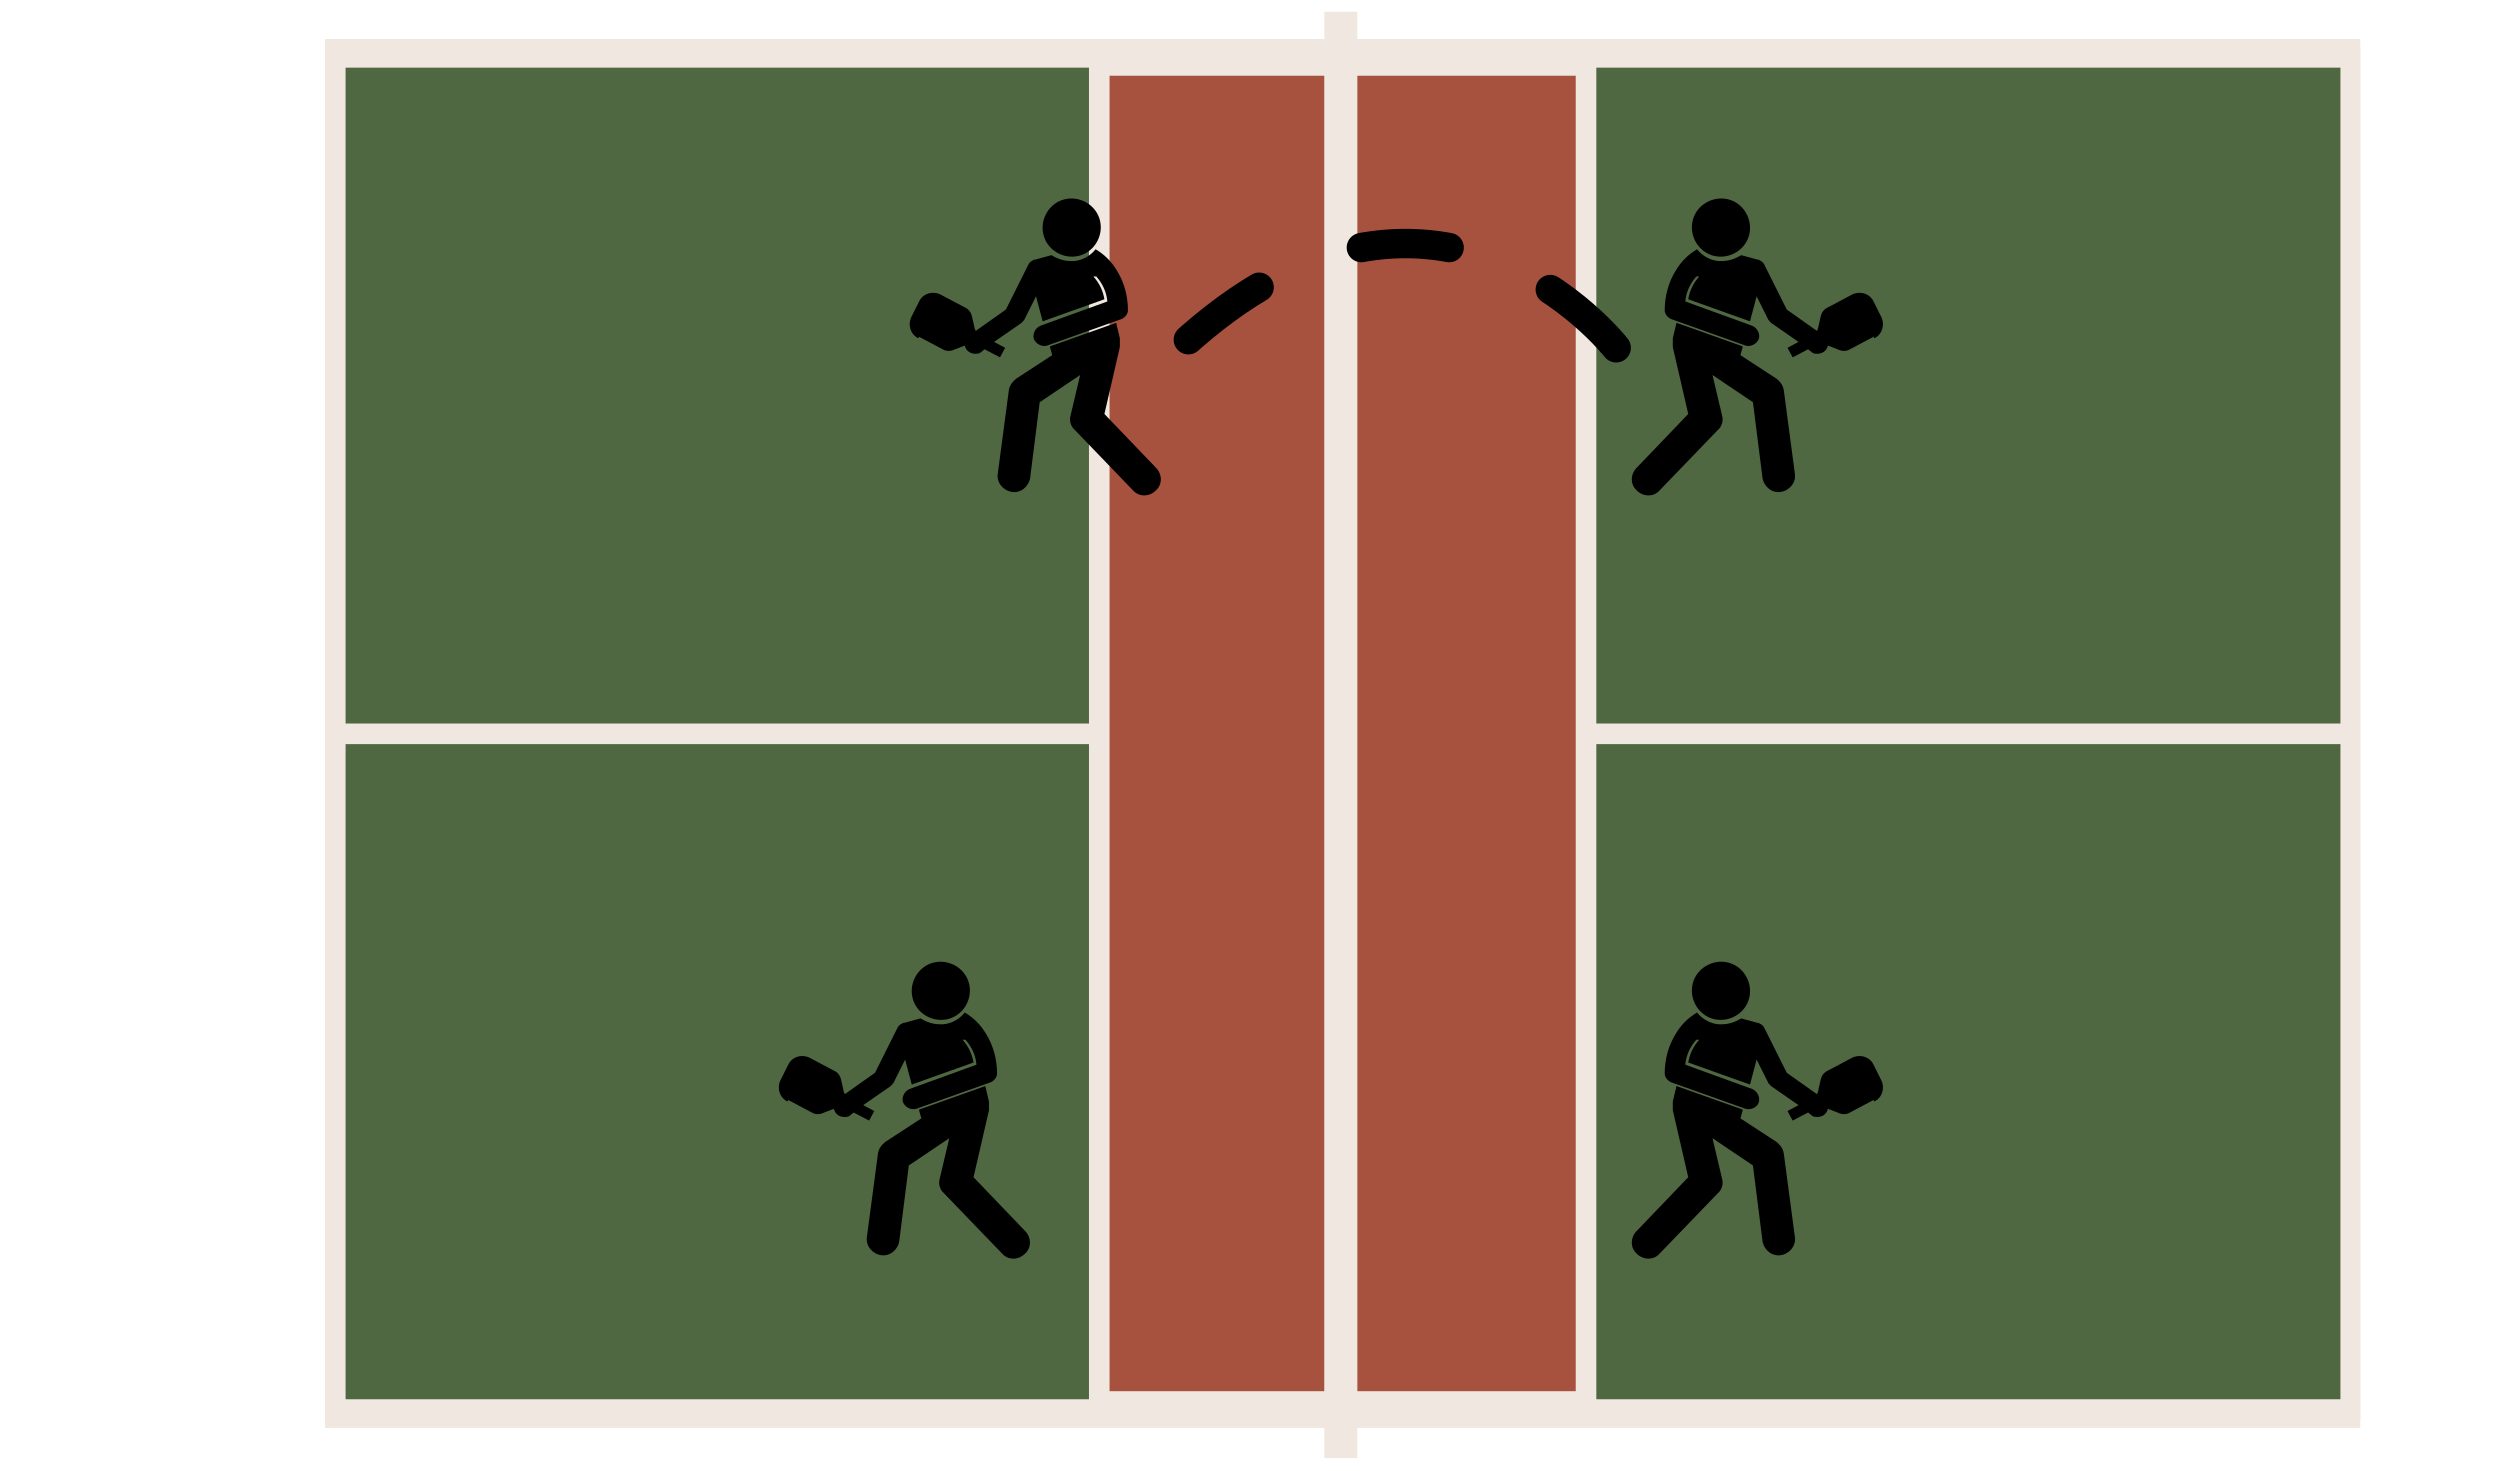 <svg xmlns="http://www.w3.org/2000/svg" xmlns:xlink="http://www.w3.org/1999/xlink" id="Layer_1" viewBox="0 0 340 200"><defs><style>      .st0, .st1, .st2 {        fill: none;      }      .st3 {        fill: #f0e8e0;      }      .st4 {        isolation: isolate;      }      .st5 {        clip-path: url(#clippath-1);      }      .st6 {        clip-path: url(#clippath-3);      }      .st7 {        clip-path: url(#clippath-2);      }      .st8 {        fill: #a6523e;      }      .st1 {        stroke: #f0e8e0;        stroke-width: 5px;      }      .st9 {        fill: #4f6842;      }      .st2 {        stroke: #000;        stroke-dasharray: 12 15;        stroke-linecap: round;        stroke-linejoin: round;        stroke-width: 4px;      }      .st10 {        clip-path: url(#clippath);      }    </style><clipPath id="clippath"><rect class="st0" x="44.2" y="1.6" width="276.8" height="196.7"></rect></clipPath><clipPath id="clippath-1"><rect class="st0" x="216" y="7.8" width="103.6" height="183.9"></rect></clipPath><clipPath id="clippath-2"><rect class="st0" x="45.6" y="7.8" width="103.6" height="183.9"></rect></clipPath><clipPath id="clippath-3"><rect class="st0" x="44.2" y="1.6" width="276.8" height="196.7"></rect></clipPath></defs><g id="Group_3219"><rect id="Rectangle_5543" class="st8" x="45.6" y="7.8" width="274" height="183.9"></rect><g id="Group_3216"><g class="st10"><g id="Group_3215"><rect id="Rectangle_5544" class="st1" x="45.6" y="7.8" width="274" height="183.9"></rect><g id="Group_3211" class="st4"><g id="Group_3210"><g class="st5"><g id="Group_3209"><rect id="Rectangle_5545" class="st9" x="216" y="7.8" width="103.6" height="183.9"></rect></g></g></g></g><g id="Group_3214" class="st4"><g id="Group_3213"><g class="st7"><g id="Group_3212"><rect id="Rectangle_5547" class="st9" x="45.6" y="7.8" width="103.6" height="183.9"></rect></g></g></g></g></g></g></g><path id="Path_6390" class="st3" d="M47,9.2h271.3v181.1H47V9.2ZM44.2,193.1h276.8V6.4H44.2v186.6Z"></path><rect id="Rectangle_5550" class="st3" x="45.6" y="98.4" width="103.1" height="2.8"></rect><rect id="Rectangle_5551" class="st3" x="148.1" y="8.4" width="2.8" height="182.8"></rect><rect id="Rectangle_5552" class="st3" x="216.5" y="98.4" width="103.1" height="2.8"></rect><rect id="Rectangle_5553" class="st3" x="214.3" y="8.4" width="2.8" height="182.8"></rect><rect id="Rectangle_5554" class="st3" x="180.1" y="1.6" width="4.5" height="196.7"></rect><g id="Group_3218"><g class="st6"><g id="Group_3217"><path id="Path_6391" d="M125,151l.3,1.1-4.9,3.2c-.5.4-.9.9-1,1.6l-1.5,11.3c-.2,1.2.7,2.3,1.9,2.5s2.3-.7,2.5-1.9h0l1.3-10.3,5.5-3.7-1.3,5.5c-.2.7,0,1.5.6,2l7.9,8.2c.8.9,2.2.9,3.1,0,.9-.8.9-2.2,0-3.1,0,0,0,0,0,0l-7-7.3,2.1-9.1c0-.4,0-.8,0-1.2,0,0,0,0,0,0l-.5-2.1-9,3.2Z"></path><path id="Path_6392" d="M107.2,149.6l3.2,1.7c.5.3,1.1.3,1.7,0l1.3-.5s0,0,0,0c.2.8.9,1.2,1.7,1.1.2,0,.4-.1.5-.2l.5-.4,2.1,1.1.7-1.3-1.5-.8,3.6-2.5c.2-.1.3-.3.5-.5l1.6-3.2.9,3.4,8.4-3c-.2-1.2-.7-2.2-1.5-3.1h.4c.8.9,1.4,2.1,1.5,3.4l-9.1,3.3c-.7.3-1.1,1.1-.9,1.8.3.7,1.1,1.1,1.8.9,0,0,0,0,0,0l10.1-3.6c.5-.2.9-.7.9-1.2,0-1.9-.5-3.8-1.5-5.4-.7-1.2-1.7-2.2-2.9-2.9-.7.9-1.8,1.5-2.9,1.6-.2,0-.3,0-.5,0-.9,0-1.8-.3-2.6-.8l-2.2.6c-.1,0-.2,0-.3.1-.3.1-.6.4-.7.7l-3,6-4.1,2.9c-.1-.2-.2-.4-.2-.6l-.3-1.3c-.1-.6-.5-1.1-1-1.3l-3.2-1.7c-1.1-.6-2.5-.2-3,.9l-.5,1-.5,1c-.6,1.1-.2,2.5.9,3,0,0,0,0,0,0h0Z"></path><path id="Path_6393" d="M127,130.9c2.1-.5,4.3.8,4.8,2.9.5,2.1-.8,4.3-2.9,4.8-2.1.5-4.3-.8-4.8-2.9-.5-2.1.8-4.3,2.9-4.8,0,0,0,0,0,0"></path><path id="Path_6394" d="M237,151l-.3,1.1,4.9,3.2c.5.4.9.9,1,1.6l1.5,11.3c.2,1.2-.7,2.3-1.9,2.5s-2.3-.7-2.5-1.9h0l-1.3-10.3-5.5-3.7,1.3,5.5c.2.7,0,1.5-.6,2l-7.9,8.2c-.8.9-2.2.9-3.1,0-.9-.8-.9-2.2,0-3.1,0,0,0,0,0,0l7-7.3-2.1-9.1c0-.4,0-.8,0-1.2,0,0,0,0,0,0l.5-2.1,9,3.2Z"></path><path id="Path_6395" d="M254.8,149.6l-3.2,1.7c-.5.3-1.1.3-1.7,0l-1.3-.5s0,0,0,0c-.2.8-.9,1.2-1.7,1.1-.2,0-.4-.1-.5-.2l-.5-.4-2.1,1.1-.7-1.3,1.5-.8-3.6-2.5c-.2-.1-.3-.3-.5-.5l-1.6-3.2-.9,3.4-8.4-3c.2-1.2.7-2.2,1.5-3.1h-.4c-.8.9-1.4,2.1-1.5,3.4l9.1,3.3c.7.3,1.1,1.1.9,1.8s-1.1,1.1-1.8.9c0,0,0,0,0,0l-10.1-3.6c-.5-.2-.9-.7-.9-1.2,0-1.9.5-3.8,1.5-5.4.7-1.2,1.7-2.2,2.9-2.9.7.9,1.8,1.5,2.9,1.6.2,0,.3,0,.5,0,.9,0,1.8-.3,2.6-.8l2.2.6c.1,0,.2,0,.3.1.3.1.6.4.7.7l3,6,4.1,2.9c.1-.2.2-.4.2-.6l.3-1.3c.1-.6.5-1.1,1-1.3l3.2-1.7c1.1-.6,2.5-.2,3,.9l.5,1,.5,1c.6,1.1.2,2.5-.9,3,0,0,0,0,0,0h0Z"></path><path id="Path_6396" d="M235,130.9c-2.1-.5-4.3.8-4.8,2.9-.5,2.1.8,4.3,2.9,4.8,2.1.5,4.3-.8,4.8-2.9.5-2.1-.8-4.3-2.9-4.8,0,0,0,0,0,0"></path><path id="Path_6397" d="M237,47.2l-.3,1.1,4.9,3.2c.5.4.9.9,1,1.6l1.5,11.3c.2,1.2-.7,2.3-1.9,2.5-1.2.2-2.3-.7-2.5-1.9l-1.3-10.3-5.5-3.7,1.3,5.5c.2.7,0,1.5-.6,2l-7.9,8.2c-.8.9-2.2.9-3.1,0-.9-.8-.9-2.2,0-3.1,0,0,0,0,0,0l7-7.3-2.1-9.1c0-.4,0-.8,0-1.2,0,0,0,0,0,0l.5-2.1,9,3.2Z"></path><path id="Path_6398" d="M254.8,45.8l-3.2,1.7c-.5.3-1.1.3-1.7,0l-1.3-.5s0,0,0,0c-.2.8-.9,1.2-1.7,1.1-.2,0-.4-.1-.5-.2l-.5-.4-2.1,1.1-.7-1.3,1.5-.8-3.6-2.5c-.2-.1-.3-.3-.5-.5l-1.6-3.2-.9,3.4-8.4-3c.2-1.2.7-2.2,1.5-3.1h-.4c-.8.9-1.4,2.1-1.5,3.4l9.1,3.3c.7.3,1.1,1.1.9,1.8-.3.7-1.1,1.1-1.8.9,0,0,0,0,0,0l-10.1-3.6c-.5-.2-.9-.7-.9-1.2,0-1.9.5-3.8,1.5-5.4.7-1.2,1.7-2.2,2.9-2.9.7.9,1.8,1.5,2.9,1.6.2,0,.3,0,.5,0,.9,0,1.8-.3,2.6-.8l2.2.6c.1,0,.2,0,.3.1.3.1.6.4.7.7l3,6,4.1,2.9c.1-.2.2-.4.2-.6l.3-1.3c.1-.6.5-1.1,1-1.3l3.2-1.7c1.1-.6,2.5-.2,3,.9l.5,1,.5,1c.6,1.1.2,2.5-.9,3,0,0,0,0,0,0"></path><path id="Path_6399" d="M235,27.1c-2.1-.5-4.3.8-4.8,2.9-.5,2.1.8,4.3,2.9,4.8,2.1.5,4.3-.8,4.8-2.9.5-2.1-.8-4.3-2.9-4.8,0,0,0,0,0,0"></path><path id="Path_6400" d="M142.8,47.2l.3,1.1-4.9,3.2c-.5.4-.9.9-1,1.6l-1.5,11.3c-.2,1.2.7,2.3,1.9,2.5,1.2.2,2.3-.7,2.5-1.9l1.3-10.3,5.5-3.7-1.3,5.5c-.2.7,0,1.5.6,2l7.9,8.2c.8.9,2.2.9,3.1,0,.9-.8.9-2.2,0-3.1,0,0,0,0,0,0l-7-7.3,2.1-9.1c0-.4,0-.8,0-1.2,0,0,0,0,0,0l-.5-2.1-9,3.2Z"></path><path id="Path_6401" d="M125,45.8l3.2,1.7c.5.3,1.1.3,1.7,0l1.3-.5s0,0,0,0c.2.8.9,1.2,1.7,1.1.2,0,.4-.1.5-.2l.5-.4,2.1,1.1.7-1.3-1.5-.8,3.6-2.5c.2-.1.3-.3.5-.5l1.6-3.2.9,3.4,8.4-3c-.2-1.2-.7-2.2-1.5-3.1h.4c.8.9,1.4,2.1,1.5,3.4l-9.1,3.3c-.7.3-1.1,1.1-.9,1.8.3.7,1.1,1.1,1.8.9,0,0,0,0,0,0l10.1-3.6c.5-.2.9-.7.9-1.2,0-1.9-.5-3.8-1.5-5.4-.7-1.2-1.7-2.2-2.9-2.9-.7.9-1.8,1.5-2.9,1.6-.2,0-.3,0-.5,0-.9,0-1.8-.3-2.6-.8l-2.2.6c-.1,0-.2,0-.3.1-.3.1-.6.4-.7.7l-3,6-4.1,2.9c-.1-.2-.2-.4-.2-.6l-.3-1.3c-.1-.6-.5-1.1-1-1.3l-3.2-1.7c-1.1-.6-2.5-.2-3,.9l-.5,1-.5,1c-.6,1.1-.2,2.5.9,3,0,0,0,0,0,0h0Z"></path><path id="Path_6402" d="M144.8,27.1c2.1-.5,4.3.8,4.8,2.9.5,2.1-.8,4.3-2.9,4.8-2.1.5-4.3-.8-4.8-2.9-.5-2.1.8-4.3,2.9-4.8,0,0,0,0,0,0"></path><path id="Path_6403" class="st2" d="M219.8,47.3s-24.9-31.9-59.4,0"></path></g></g></g></g></svg>